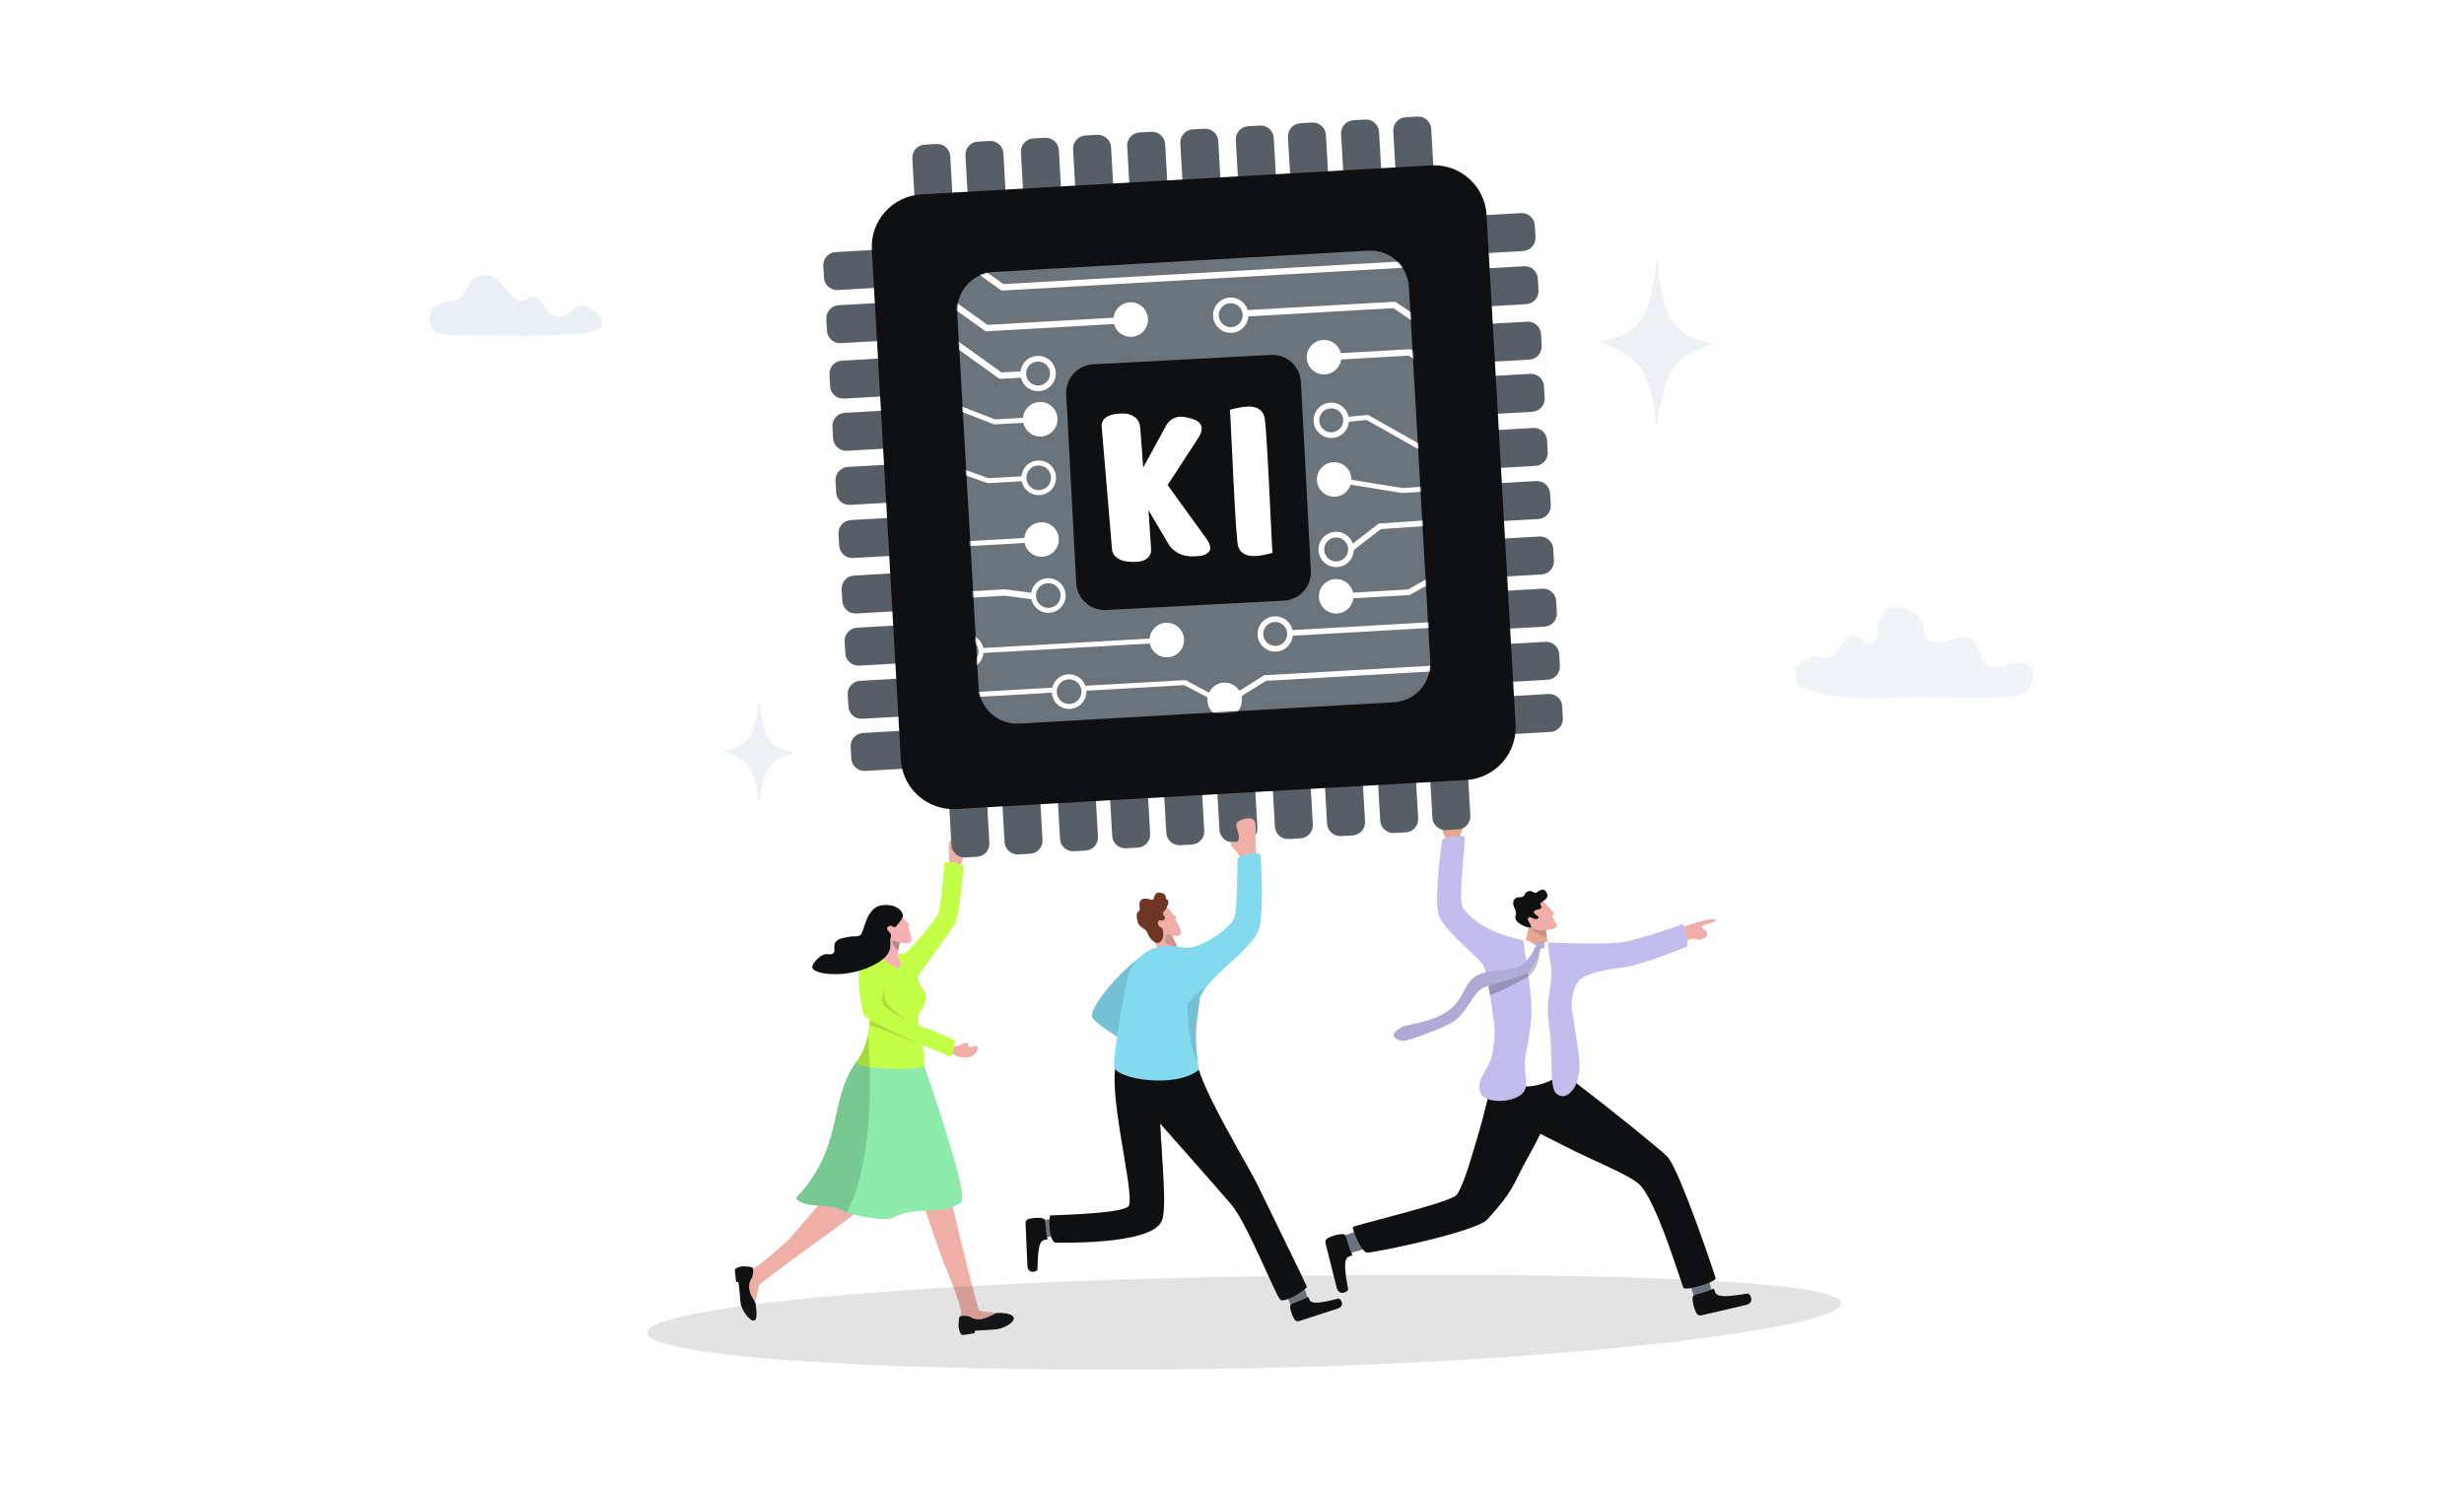 <svg width="1680" height="1013" viewBox="0 0 1680 1013" fill="none" xmlns="http://www.w3.org/2000/svg">
<rect width="1680" height="1013" fill="white"/>
<path d="M648.206 717.452C651.89 721.585 659.513 722.067 662.876 720.172C666.66 718.04 668.283 711.89 664.239 713.38C657.918 715.707 661.114 711.441 659.679 711.187C657.292 710.76 652.915 714.067 651.718 713.253C650.971 712.743 648.206 717.447 648.206 717.447V717.452Z" fill="#EFAEA6"/>
<path d="M645.73 595.552C649.17 583.674 645.143 577.182 647.835 573.353C652.799 566.307 663.768 574.323 660.15 578.107C656.538 581.89 653.547 596.499 653.203 597.552C651.059 604.194 645.724 595.546 645.724 595.546L645.73 595.552Z" fill="#EFAEA6"/>
<path d="M600.712 803.227C594.125 815.027 587.489 824.389 578.985 830.771C570.481 837.148 517.73 874.813 517.359 876.941C516.988 879.068 515.143 887.843 514.545 889.932C513.946 892.02 502.939 871.728 505.592 868.758C508.246 865.789 507.814 868.155 513.42 865.241C519.026 862.327 534.943 848.067 538.111 844.942C541.28 841.818 569.373 807.841 573.661 805.116C577.949 802.39 600.707 803.227 600.707 803.227H600.712Z" fill="#EFAEA6"/>
<path d="M512.256 864.088C512.86 864.166 513.337 864.636 513.425 865.24C513.841 868.127 513.115 870.431 512.7 871.251C511.907 872.813 510.074 874.968 511.016 879.877C511.957 884.785 515.248 887.555 515.276 889.505C515.303 891.455 517.242 900.458 513.725 900.629C510.351 900.419 505.287 892.463 504.916 888.436C504.545 884.414 503.764 874.043 503.321 874.265C501.963 874.448 501.847 873.805 501.847 873.805C501.581 870.636 500.778 866.448 501.249 865.578C501.72 864.708 504.833 863.479 506.877 863.54C508.312 863.584 510.866 863.894 512.262 864.077L512.256 864.088Z" fill="#0F1011"/>
<path d="M619.759 791.393C620.18 793.305 623.399 803.127 627.376 814.916C628.573 818.461 629.836 822.184 631.11 825.924C636.983 843.119 643.115 860.648 644.101 862.792C646.018 866.947 654.228 887.356 655.076 893.854C655.924 900.352 653.78 899.15 655.724 902.74C657.669 906.335 684.227 897.516 682.41 896.231C680.593 894.951 669.768 894.873 667.834 893.81C666.521 893.084 656.455 851.435 649.137 821.492C648.157 817.475 647.22 813.664 646.367 810.196C644.212 801.454 642.55 794.856 641.813 792.446C638.633 781.953 634.534 785.671 625.748 787.255C625.748 787.255 618.634 786.269 619.759 791.399V791.393Z" fill="#EFAEA6"/>
<path d="M653.93 898.801C653.996 898.164 654.467 897.643 655.082 897.521C658.029 896.951 660.417 897.599 661.27 897.992C662.893 898.751 665.153 900.563 670.167 899.338C675.175 898.114 678.283 895.51 680.283 895.383C682.277 895.256 690.986 895.361 691.258 899.039C691.136 902.579 683.734 905.925 679.618 906.507C675.502 907.089 664.378 907.205 664.622 907.665C664.849 909.078 664.189 909.233 664.189 909.233C660.949 909.665 656.672 910.706 655.769 910.258C654.866 909.809 653.52 906.607 653.525 904.463C653.531 902.956 653.786 900.269 653.935 898.796L653.93 898.801Z" fill="#0F1011"/>
<path d="M542.66 817.065C547.795 824.516 565.922 820.517 572.265 824.611C573.279 825.264 575.074 826.045 577.334 826.854C585.267 829.685 604.003 833.103 609.2 830.261C624.551 821.857 642.882 829.53 655.369 819.88C660.793 815.686 636.567 745.678 630.008 726.272C629.659 725.236 629.304 724.355 628.955 723.64C628.955 723.64 610.269 710.544 592.624 718.156C589.677 719.424 586.758 721.275 583.96 723.862C583.916 723.923 583.866 723.989 583.827 724.05C564.332 751.107 576.032 781.804 542.665 817.071L542.66 817.065Z" fill="#8CEBAB"/>
<path d="M648.14 720.776C648.677 721.28 651.896 710.876 650.954 709.669C649.985 708.422 640.157 704.661 638.644 704.012C633.891 701.985 618.258 696.86 611.532 692.113C606.64 688.661 603.051 687.337 588.686 677.061C595.361 685.238 592.813 698.749 591.699 705.325C590.442 712.76 587.688 719.319 583.954 723.851C583.91 723.912 583.86 723.978 583.822 724.039C582.536 726.139 589.256 727.568 597.915 728.321C610.685 729.435 627.687 729.092 629.509 727.313C629.742 727.086 629.902 726.732 630.002 726.266C631.276 720.455 625.482 697.42 625.919 693.547C626.39 689.365 630.401 688.323 631.387 679.371C631.753 676.086 623.703 669.2 626.628 664.801C633.243 654.857 647.713 635.273 650.766 630.708C654.599 624.974 656.416 592.605 656.987 591.026C657.558 589.447 644.395 586.256 643.891 588.838C643.381 591.419 642.013 618.692 639.193 624.038C636.816 628.553 618.474 650.358 616.141 650.619C613.809 650.879 608.325 648.868 604.485 648.912C600.646 648.957 589.899 656.07 586.968 659.366C583.711 663.034 585.877 678.551 588.724 691.337C590.392 698.827 646.633 719.358 648.134 720.765L648.14 720.776Z" fill="#C4FF47"/>
<path d="M613.831 641.866C611.898 648.497 611.997 652.02 612.956 653.992C613.898 655.948 614.778 660.618 612.651 660.38C611.599 660.264 605.582 657.006 603.433 655.189C601.283 653.372 600.164 650.059 600.164 650.059C600.164 650.059 605.654 641.849 609.516 634.93C613.382 628.01 613.831 641.866 613.831 641.866Z" fill="#F5B1B4"/>
<path opacity="0.28" d="M612.474 648.154C612.585 647.267 612.757 646.281 613 645.184C613.084 644.802 613.726 642.276 613.831 641.866C613.488 641.484 612.879 640.913 612.507 640.813C611.998 640.68 610.923 640.725 610.485 640.088C609.754 639.029 607.97 641.799 608.541 643.539C608.762 644.215 610.458 646.863 612.48 648.148L612.474 648.154Z" fill="#0F1011"/>
<path opacity="0.14" d="M618.7 696.151C604.629 685.703 602.762 683.692 602.701 674.573C600.419 681.93 601.71 684.124 602.43 685.559C603.15 686.994 613.41 693.282 618.7 696.146V696.151Z" fill="#0F1011"/>
<path opacity="0.14" d="M624.955 710.998C625.144 710.932 592.996 696.185 593.007 695.559C592.868 697.005 592.807 698.14 592.674 699.032C593.688 698.877 624.346 711.22 624.955 710.998Z" fill="#0F1011"/>
<path opacity="0.16" d="M542.66 817.066C547.795 824.517 565.922 820.517 572.265 824.611C573.279 825.265 575.074 826.046 577.334 826.855C591.478 800.28 593.86 758.176 593.012 727.795C592.918 724.422 592.785 721.192 592.624 718.15C592.37 713.381 592.048 709.059 591.705 705.326C590.442 712.76 587.694 719.319 583.96 723.851C583.916 723.912 583.866 723.978 583.827 724.039C564.332 751.096 576.032 781.793 542.665 817.06L542.66 817.066Z" fill="#0F1011"/>
<path d="M614.368 624.033C617.759 629.024 621.398 630.609 619.576 631.744C618.202 632.603 624.966 642.979 618.9 643.245C612.873 643.511 607.327 642.037 605.111 636.082C602.895 630.127 601.444 626.692 601.444 626.692L614.363 624.027L614.368 624.033Z" fill="#F5B1B4"/>
<path d="M615.615 624.858C614.49 628.187 612.003 630.171 611.183 631.545C610.717 632.32 609.028 632.481 608.429 631.805C607.759 631.052 606.385 631.179 605.249 632.221C603.887 633.473 605.815 635.002 606.839 636.099C607.604 636.918 607.698 638.442 607.277 639.489C605.676 643.483 612.174 651.433 591.139 660.208C585.843 662.38 580.126 663.599 574.791 664.086C564.038 665.072 554.858 663.1 553.9 660.025C553.202 657.782 557.313 653.305 560.565 651.488C563.811 649.666 565.49 651.732 567.971 650.231C570.808 648.513 565.429 641.999 574.304 639.771C583.178 637.544 584.142 639.506 586.713 637.561C589.283 635.617 590.314 618.897 601.111 617.385C608.59 616.338 612.462 619.135 614.13 620.952C614.833 621.717 615.936 623.866 615.604 624.858H615.615Z" fill="#0F1011"/>
<path opacity="0.14" d="M1255.35 888.793C1255.36 906.083 1063.31 929.467 842.011 933.276C620.712 937.084 441.298 926.141 441.287 908.851C441.276 891.56 620.662 874.448 841.961 870.639C1063.26 866.831 1255.33 871.503 1255.35 888.793Z" fill="#32323F"/>
<path d="M1167.26 881.384C1166.37 876.42 1162.58 864.266 1162.58 864.266L1149.62 867.407L1155.48 885.605L1165.6 889.073L1167.26 881.384Z" fill="#6B737B"/>
<path d="M1143.36 633.512C1145.47 632.836 1169.5 624.066 1169.76 627.606C1169.89 629.529 1159.21 630.642 1160.23 632.16C1161.24 633.678 1167.23 636.797 1161.83 639.833C1157.03 642.531 1156.18 638.653 1151.79 640.758C1147.4 642.869 1144.45 642.697 1144.45 642.697L1143.36 633.506V633.512Z" fill="#EFAEA6"/>
<path d="M1167.69 879.068C1168.97 878.42 1168.71 879.855 1169.7 881.788C1171.96 886.215 1189.08 882.298 1191.76 882.115C1193.14 882.021 1196.92 888.42 1190.29 889.954C1184.56 891.284 1166.22 895.61 1159.94 897.029C1158.63 897.322 1157.27 896.707 1156.65 895.511C1154.45 891.239 1153.1 884.126 1154.81 883.561C1157.25 882.093 1162.34 881.766 1167.68 879.068H1167.69Z" fill="#0F1011"/>
<path d="M919.496 854.759C924.448 853.784 936.531 849.79 936.531 849.79L933.174 836.887L915.075 843.053L911.778 853.236L919.49 854.765L919.496 854.759Z" fill="#6B737B"/>
<path d="M921.817 855.152C922.487 856.427 921.052 856.188 919.135 857.208C914.748 859.546 918.952 876.597 919.185 879.273C919.307 880.653 912.969 884.542 911.318 877.938C909.889 872.232 905.252 853.967 903.729 847.712C903.413 846.405 904.006 845.037 905.191 844.399C909.424 842.128 916.515 840.649 917.108 842.35C918.62 844.765 919.03 849.845 921.817 855.147V855.152Z" fill="#0F1011"/>
<path d="M1147.84 878.237C1146.34 875.888 1129.26 817.132 1117.04 807.11C1108.93 800.457 1090.71 793.56 1071.21 783.71C1059.26 777.671 1050.28 773.173 1050.28 773.173C1050.28 773.173 1050.28 773.173 1050.28 773.178C1047.05 779.693 1044.1 785.217 1041.36 790.059C1031.46 807.598 1033.18 810.667 1014.09 831.63C1006.32 840.162 935.617 854.687 931.949 854.216C928.287 853.745 921.595 838.001 922.487 836.76C923.379 835.514 989.703 819.902 993.221 814.844C997.725 808.379 1001.93 793.726 1007.21 775.965C1008.57 771.4 1009.9 766.713 1011.16 762.016C1012.23 758.016 1013.25 754.005 1014.17 750.077C1014.32 749.457 1014.46 748.836 1014.6 748.216C1014.6 748.21 1014.6 748.205 1014.6 748.199C1014.6 748.194 1014.6 748.194 1014.6 748.188C1015.51 744.232 1016.31 740.371 1016.96 736.665C1017.09 735.928 1019.72 735.081 1023.61 734.216C1028.37 733.164 1035 732.095 1041.29 731.186C1047.83 730.233 1053.98 729.458 1057.21 729.07C1058.7 728.887 1059.56 728.782 1059.56 728.782L1067.95 726.865C1068.48 728.488 1069.29 730.211 1070.35 732.006C1071.67 734.266 1072.85 737.18 1075.37 739.108C1099.2 757.368 1129.91 782.153 1136.6 788.53C1144.66 796.225 1169.11 868.986 1169.74 871.617C1170.37 874.243 1149.34 880.581 1147.84 878.232V878.237Z" fill="#0F1011"/>
<path opacity="0.42" d="M1038.35 742.105C1034.73 753.49 1020.83 758.553 1011.16 762.016C1012.24 758.016 1013.25 754.005 1014.18 750.077C1014.33 749.457 1014.47 748.836 1014.61 748.216C1014.61 748.21 1014.61 748.205 1014.61 748.199C1014.61 748.193 1014.61 748.193 1014.61 748.188C1015.34 745.845 1015.92 743.562 1016.23 741.324L1038.35 742.1V742.105Z" fill="#0F1011"/>
<path opacity="0.52" d="M1076.84 786.596C1064.9 780.558 1050.28 773.167 1050.28 773.167C1051.86 769.816 1053.28 767.024 1053.28 767.024C1053.28 767.024 1071.25 778.79 1076.84 786.596Z" fill="#0F1011"/>
<path d="M1050.7 651.489L1039.42 649.389C1038.84 645.256 1041.4 637.074 1042.5 631.673C1042.66 630.842 1042.8 630.083 1042.89 629.412C1042.93 629.074 1042.96 628.764 1042.97 628.476C1043.23 623.39 1048.72 618.216 1048.72 618.216L1053.64 628.376L1053.52 629.279C1053.52 629.279 1053.56 629.75 1053.64 630.537C1053.8 632.265 1054.16 635.539 1054.66 638.791C1054.75 639.334 1054.84 639.877 1054.93 640.414C1055.41 643.168 1056.01 645.711 1056.7 647.057C1057.84 649.262 1056.77 647.644 1059.57 650.929C1061.67 653.389 1050.7 651.5 1050.7 651.5L1050.7 651.489Z" fill="#E8A691"/>
<path opacity="0.14" d="M1054.66 638.78C1050.08 639.262 1044.63 634.381 1042.95 631.467C1042.49 630.675 1041.89 630.215 1042.17 629.822C1042.29 629.645 1042.54 629.506 1042.89 629.407C1045.08 628.747 1050.98 629.479 1050.98 629.479L1053.64 630.526C1053.8 632.254 1054.16 635.528 1054.66 638.78Z" fill="#0F1011"/>
<path d="M1038.07 641.373C1042.29 639.805 1046.05 645.328 1050.42 645.4C1052.73 645.439 1052.14 644.387 1053.15 643.168C1053.77 642.414 1054.34 641.583 1055.48 642.68C1078.58 665.051 1060.42 726.748 1063.44 730.754C1065.91 734.033 1048.28 742.781 1036.68 740.559C1020.76 737.512 1020.43 719.042 1020.64 715.491C1020.85 711.946 1026.77 651.5 1026.77 651.5C1026.77 651.5 1031.57 648.575 1038.08 641.367L1038.07 641.373Z" fill="white"/>
<path d="M1058.24 736.366C1058.65 740.953 1059.44 744.31 1061.14 745.772C1064.19 748.404 1068.18 748.67 1072.58 742.975C1072.83 742.653 1073.06 742.315 1073.27 741.95C1079.02 732.083 1076.55 718.721 1075.44 712.417C1074.99 709.874 1073.09 694.733 1072.13 691.237C1070.49 685.293 1072.35 674.413 1075.7 669.848C1080.88 662.79 1097.45 661.012 1108.37 659.488C1118.88 658.02 1147.67 646.741 1150.17 645.555C1152.03 644.675 1148.3 629.667 1147.24 630.154C1143.64 631.816 1114.92 641.456 1105.81 642.619C1097.56 643.677 1079.33 643.76 1055.48 642.691C1055.48 642.691 1055.43 643.445 1055.54 645.14C1055.63 646.541 1055.82 648.58 1056.23 651.367C1056.47 652.995 1056.78 654.885 1057.19 657.045C1059.79 670.695 1053.32 680.978 1055.93 697.525C1057.05 704.661 1057.42 711.907 1057.62 718.555C1057.82 725.363 1057.83 731.551 1058.26 736.371L1058.24 736.366Z" fill="#C2BDED"/>
<path d="M1037.56 620.659C1037.56 620.659 1038.32 622.41 1039.36 624.581C1040.64 627.246 1042.34 630.542 1043.61 632.016C1043.7 632.127 1043.81 632.232 1043.92 632.332C1046.63 634.753 1055.17 635.373 1060.96 632.52C1063.45 631.296 1056.67 625.008 1059.06 623.944C1060.44 623.329 1058.63 621.352 1056.45 619.124C1054.92 617.557 1053.21 615.867 1052.29 614.443C1052.24 614.366 1052.19 614.283 1052.14 614.211L1037.55 620.665L1037.56 620.659Z" fill="#EFAEA6"/>
<path d="M1033.35 624.637C1033.17 625.157 1033.13 625.667 1033.21 626.16C1033.9 630.503 1043.49 633.545 1043.92 632.343C1044.49 630.775 1041.06 627.833 1041.74 626.476C1042.77 624.426 1043.71 625.789 1045.78 626.509C1047.99 627.279 1050.79 626.121 1047.64 624.133C1046.8 623.601 1046.27 623.141 1045.98 622.736C1045.17 621.629 1046.18 620.964 1047.53 620.537C1049.58 619.895 1049.88 620.338 1050.9 619.058C1051.93 617.773 1048.64 616.914 1050.96 615.346C1051.4 615.047 1051.85 614.753 1052.29 614.454C1054.04 613.263 1055.54 611.961 1054.93 609.756C1054.88 609.601 1054.84 609.446 1054.77 609.286C1054.38 608.277 1053.91 607.618 1053.38 607.214C1053.18 607.059 1052.97 606.942 1052.75 606.854C1051.17 606.25 1049.31 607.441 1047.93 608.455C1047.82 608.532 1047.72 608.61 1047.62 608.687C1047.35 608.887 1047.06 608.914 1046.74 608.853C1045.46 608.604 1043.73 606.842 1041.43 608.022C1039.17 609.175 1040.12 610.438 1038.15 611.557C1036.97 612.233 1033.5 611.225 1032.32 613.64C1031.92 614.438 1031.75 615.158 1031.73 615.834C1031.61 618.947 1034.59 621.041 1033.36 624.648L1033.35 624.637Z" fill="#0F1011"/>
<path d="M985.525 571.088C987.448 574.246 987.813 597.796 988.112 598.826C988.522 600.206 995.763 592.871 996.289 595.386C996.289 595.386 994.262 586.251 994.511 584.533C994.666 583.475 997.026 579.492 996.411 577.32C996.156 576.406 995.901 575.437 995.708 574.445C995.608 573.952 995.525 573.454 995.469 572.949C995.336 571.83 995.491 570.628 995.757 569.476C996.55 565.997 1000.53 560.673 998.577 559.836C996.633 559.011 996.422 563.338 994.899 558.989C994.179 556.939 986.428 553.659 983.974 556.596C983.265 557.443 980.733 563.21 985.525 571.088Z" fill="#E8A691"/>
<path d="M1038.53 641.218C1012.41 635.794 1002.13 625.34 997.597 619.424C993.669 614.294 999.575 572.573 998.694 570.833C997.813 569.094 983.836 570.65 983.359 572.789C982.883 574.927 977.26 615.895 981.226 624.881C985.957 635.584 1004.9 650.17 1011.04 657.738C1014.08 661.499 1017.7 690.396 1018.52 697.06C1019.44 703.531 1019.09 708.284 1017.8 716.965C1015.92 730.216 1005.71 734.632 1009.37 745.268C1012.07 753.091 1033.15 752.21 1038.69 744.925C1043.28 738.886 1037.72 731.867 1040.49 718.328C1041.67 712.555 1043.28 703.292 1043.98 695.127C1045.35 680.113 1040 651.938 1038.53 641.218H1038.53Z" fill="#C2BDED"/>
<path opacity="0.24" d="M1050.62 646.315C1050.05 646.209 1049.79 657.201 1045.22 662.862C1043.96 664.425 1042.46 665.793 1040.67 666.735C1035.43 669.488 1023.08 676.474 1015.91 678.64C1013.2 665.034 1014.27 671.333 1014.49 666.236C1020.13 665.632 1034.81 662.934 1037.47 661.339C1039.45 660.159 1041.13 658.658 1042.58 657.007C1045.3 653.904 1047.16 650.276 1048.45 647.268C1049.1 645.733 1048.55 644.099 1049.88 643.434C1051.64 642.548 1051.37 646.453 1050.64 646.32L1050.62 646.315Z" fill="#0F1011"/>
<path d="M1052.5 643.246C1052.03 642.381 1050.77 641.218 1049.01 642.11C1047.69 642.78 1047.84 643.401 1047.18 644.935C1045.21 649.544 1041.89 655.611 1036.22 659.012C1030.53 662.414 1013.06 660.403 1005.12 666.441C997.176 672.474 998.3 682.003 986.478 689.941C974.65 697.88 958.28 698.484 954.812 700.872C951.344 703.259 949.455 705.165 950.269 706.683C951.084 708.201 954.158 709.929 957.321 709.835C960.485 709.736 984.628 700.789 990.406 697.121C999.829 691.138 1004.12 677.715 1010.34 674.169C1016.55 670.624 1032.01 668.303 1039.41 664.408C1047.67 660.065 1049.83 646.614 1050.56 646.752C1051.3 646.891 1052 647.035 1052.95 646.254C1053.61 645.716 1052.95 644.115 1052.49 643.257L1052.5 643.246Z" fill="#C2BDED"/>
<path d="M1052.5 643.246C1052.03 642.381 1050.77 641.218 1049.01 642.11C1047.69 642.78 1047.84 643.401 1047.18 644.935C1045.21 649.544 1041.89 655.611 1036.22 659.012C1030.53 662.414 1013.06 660.403 1005.12 666.441C997.176 672.474 998.3 682.003 986.478 689.941C974.65 697.88 958.28 698.484 954.812 700.872C951.344 703.259 949.455 705.165 950.269 706.683C951.084 708.201 954.158 709.929 957.321 709.835C960.485 709.736 984.628 700.789 990.406 697.121C999.829 691.138 1004.12 677.715 1010.34 674.169C1016.55 670.624 1032.01 668.303 1039.41 664.408C1047.67 660.065 1049.83 646.614 1050.56 646.752C1051.3 646.891 1052 647.035 1052.95 646.254C1053.61 645.716 1052.95 644.115 1052.49 643.257L1052.5 643.246Z" fill="black" fill-opacity="0.1"/>
<path d="M541.64 513.024C523.148 509.994 520.616 502 517.525 477.292C514.794 500.659 511.603 509.49 492.729 511.888C509.066 518.791 514.811 521.295 517.359 548.385C521.796 521.051 525.436 518.68 541.646 513.024H541.64Z" fill="#EDF1F6"/>
<path d="M1168.76 234.372C1138.78 229.464 1134.67 216.501 1129.66 176.436C1125.24 214.318 1120.06 228.639 1089.46 232.533C1115.95 243.729 1125.25 247.785 1129.39 291.705C1136.58 247.386 1142.48 243.541 1168.76 234.378V234.372Z" fill="#EDF1F6"/>
<path d="M909.081 216.789C886.057 224.866 880.739 217.526 877.365 222.351C873.997 227.176 861.726 246.272 868.374 253.884C875.027 261.49 894.483 264.039 922.144 243.657L949.805 223.271L909.075 216.794L909.081 216.789Z" fill="#EFAEA6"/>
<path d="M882.439 220.578C890.782 224.883 899.979 239.403 897.02 245.546C894.062 251.696 891.841 262.271 886.157 261.618C880.473 260.964 872.567 257.08 872.567 257.08L871.559 248.732L882.439 220.578Z" fill="#EFAEA6"/>
<path d="M638.472 98.188L630.453 98.645C625.522 98.925 621.753 103.15 622.034 108.08L624.333 148.439C624.614 153.37 628.838 157.139 633.768 156.858L641.788 156.401C646.718 156.12 650.487 151.896 650.207 146.966L647.908 106.606C647.627 101.676 643.403 97.907 638.472 98.188Z" fill="#585E65"/>
<path d="M674.694 96.126L666.675 96.583C661.744 96.864 657.975 101.088 658.256 106.018L660.555 146.377C660.836 151.308 665.06 155.077 669.99 154.796L678.01 154.339C682.94 154.058 686.709 149.834 686.429 144.904L684.13 104.544C683.849 99.614 679.625 95.845 674.694 96.126Z" fill="#585E65"/>
<path d="M712.514 93.967L704.495 94.424C699.564 94.705 695.795 98.929 696.076 103.86L698.375 144.219C698.656 149.149 702.88 152.918 707.81 152.637L715.83 152.181C720.76 151.9 724.529 147.675 724.249 142.745L721.95 102.386C721.669 97.456 717.445 93.686 712.514 93.967Z" fill="#585E65"/>
<path d="M748.091 91.942L740.071 92.399C735.14 92.68 731.371 96.904 731.652 101.834L733.951 142.193C734.232 147.124 738.456 150.893 743.386 150.612L751.406 150.155C756.337 149.874 760.106 145.65 759.825 140.72L757.526 100.36C757.245 95.43 753.021 91.661 748.091 91.942Z" fill="#585E65"/>
<path d="M784.979 89.842L776.959 90.299C772.029 90.579 768.26 94.804 768.541 99.734L770.839 140.093C771.12 145.024 775.345 148.793 780.275 148.512L788.295 148.055C793.225 147.774 796.994 143.55 796.713 138.62L794.414 98.26C794.133 93.33 789.909 89.561 784.979 89.842Z" fill="#585E65"/>
<path d="M821.206 87.78L813.186 88.236C808.256 88.517 804.487 92.742 804.767 97.672L807.066 138.031C807.347 142.961 811.571 146.73 816.502 146.45L824.522 145.993C829.452 145.712 833.221 141.488 832.94 136.557L830.641 96.198C830.36 91.268 826.136 87.499 821.206 87.78Z" fill="#585E65"/>
<path d="M859.026 85.621L851.007 86.078C846.076 86.359 842.307 90.583 842.588 95.513L844.887 135.873C845.168 140.803 849.392 144.572 854.322 144.291L862.342 143.834C867.272 143.554 871.041 139.329 870.761 134.399L868.462 94.04C868.181 89.109 863.957 85.34 859.026 85.621Z" fill="#585E65"/>
<path d="M894.597 83.59L886.577 84.047C881.647 84.328 877.878 88.552 878.158 93.483L880.457 133.842C880.738 138.772 884.962 142.541 889.893 142.26L897.912 141.804C902.843 141.523 906.612 137.298 906.331 132.368L904.032 92.009C903.751 87.079 899.527 83.31 894.597 83.59Z" fill="#585E65"/>
<path d="M930.824 81.534L922.804 81.991C917.874 82.272 914.105 86.496 914.386 91.426L916.684 131.786C916.965 136.716 921.19 140.485 926.12 140.204L934.14 139.747C939.07 139.466 942.839 135.242 942.558 130.312L940.259 89.953C939.979 85.022 935.754 81.253 930.824 81.534Z" fill="#585E65"/>
<path d="M966.4 79.508L958.38 79.965C953.45 80.246 949.681 84.47 949.962 89.4L952.261 129.76C952.542 134.69 956.766 138.459 961.696 138.178L969.716 137.721C974.646 137.441 978.415 133.216 978.135 128.286L975.836 87.927C975.555 82.996 971.331 79.227 966.4 79.508Z" fill="#585E65"/>
<path d="M662.843 526.069L654.823 526.526C649.893 526.806 646.124 531.031 646.405 535.961L648.704 576.32C648.984 581.251 653.209 585.02 658.139 584.739L666.159 584.282C671.089 584.001 674.858 579.777 674.577 574.847L672.278 534.487C671.998 529.557 667.773 525.788 662.843 526.069Z" fill="#585E65"/>
<path d="M699.064 524.007L691.044 524.464C686.114 524.744 682.345 528.969 682.626 533.899L684.925 574.258C685.205 579.188 689.43 582.958 694.36 582.677L702.38 582.22C707.31 581.939 711.079 577.715 710.798 572.785L708.5 532.425C708.219 527.495 703.994 523.726 699.064 524.007Z" fill="#585E65"/>
<path d="M736.885 521.854L728.865 522.311C723.935 522.592 720.166 526.816 720.446 531.746L722.745 572.105C723.026 577.036 727.25 580.805 732.181 580.524L740.2 580.067C745.131 579.786 748.9 575.562 748.619 570.632L746.32 530.272C746.039 525.342 741.815 521.573 736.885 521.854Z" fill="#585E65"/>
<path d="M772.461 519.829L764.441 520.285C759.511 520.566 755.742 524.791 756.023 529.721L758.322 570.08C758.603 575.01 762.827 578.779 767.757 578.499L775.777 578.042C780.707 577.761 784.476 573.537 784.195 568.606L781.897 528.247C781.616 523.317 777.391 519.548 772.461 519.829Z" fill="#585E65"/>
<path d="M809.35 517.728L801.33 518.185C796.4 518.466 792.63 522.69 792.911 527.621L795.21 567.98C795.491 572.91 799.715 576.679 804.646 576.398L812.665 575.942C817.596 575.661 821.365 571.436 821.084 566.506L818.785 526.147C818.504 521.217 814.28 517.448 809.35 517.728Z" fill="#585E65"/>
<path d="M845.576 515.661L837.556 516.118C832.626 516.398 828.857 520.623 829.138 525.553L831.437 565.912C831.717 570.842 835.942 574.612 840.872 574.331L848.892 573.874C853.822 573.593 857.591 569.369 857.31 564.438L855.012 524.079C854.731 519.149 850.506 515.38 845.576 515.661Z" fill="#585E65"/>
<path d="M883.396 513.508L875.376 513.965C870.446 514.245 866.677 518.47 866.958 523.4L869.257 563.759C869.537 568.69 873.762 572.459 878.692 572.178L886.712 571.721C891.642 571.44 895.411 567.216 895.13 562.286L892.832 521.926C892.551 516.996 888.326 513.227 883.396 513.508Z" fill="#585E65"/>
<path d="M918.968 511.488L910.948 511.945C906.018 512.226 902.249 516.45 902.529 521.381L904.828 561.74C905.109 566.67 909.333 570.439 914.264 570.158L922.283 569.702C927.214 569.421 930.983 565.196 930.702 560.266L928.403 519.907C928.122 514.977 923.898 511.208 918.968 511.488Z" fill="#585E65"/>
<path d="M955.194 509.42L947.174 509.877C942.244 510.158 938.475 514.382 938.756 519.313L941.055 559.672C941.336 564.602 945.56 568.371 950.49 568.09L958.51 567.634C963.44 567.353 967.209 563.128 966.928 558.198L964.63 517.839C964.349 512.909 960.124 509.14 955.194 509.42Z" fill="#585E65"/>
<path d="M990.771 507.395L982.751 507.852C977.821 508.133 974.052 512.357 974.332 517.287L976.631 557.647C976.912 562.577 981.136 566.346 986.067 566.065L994.087 565.608C999.017 565.327 1002.79 561.103 1002.51 556.173L1000.21 515.814C999.925 510.883 995.701 507.114 990.771 507.395Z" fill="#585E65"/>
<path d="M619.991 186.056L619.534 178.037C619.254 173.106 615.029 169.337 610.099 169.618L569.74 171.917C564.809 172.198 561.04 176.422 561.321 181.352L561.778 189.372C562.059 194.302 566.283 198.071 571.213 197.791L611.573 195.492C616.503 195.211 620.272 190.987 619.991 186.056Z" fill="#585E65"/>
<path d="M622.056 222.283L621.599 214.263C621.319 209.333 617.094 205.564 612.164 205.845L571.805 208.144C566.875 208.425 563.105 212.649 563.386 217.579L563.843 225.599C564.124 230.529 568.348 234.298 573.278 234.018L613.638 231.719C618.568 231.438 622.337 227.213 622.056 222.283Z" fill="#585E65"/>
<path d="M624.207 260.107L623.75 252.087C623.469 247.157 619.245 243.388 614.314 243.669L573.955 245.968C569.025 246.249 565.256 250.473 565.537 255.403L565.993 263.423C566.274 268.353 570.499 272.122 575.429 271.842L615.788 269.543C620.718 269.262 624.487 265.038 624.207 260.107Z" fill="#585E65"/>
<path d="M626.235 295.682L625.778 287.663C625.497 282.732 621.273 278.963 616.343 279.244L575.983 281.543C571.053 281.824 567.284 286.048 567.565 290.978L568.022 298.998C568.303 303.928 572.527 307.697 577.457 307.417L617.816 305.118C622.747 304.837 626.516 300.613 626.235 295.682Z" fill="#585E65"/>
<path d="M628.331 332.573L627.874 324.553C627.593 319.623 623.369 315.854 618.439 316.135L578.079 318.434C573.149 318.714 569.38 322.939 569.661 327.869L570.118 335.889C570.399 340.819 574.623 344.588 579.553 344.307L619.913 342.008C624.843 341.728 628.612 337.503 628.331 332.573Z" fill="#585E65"/>
<path d="M630.391 368.8L629.934 360.78C629.653 355.85 625.429 352.081 620.498 352.361L580.134 354.661C575.203 354.941 571.434 359.166 571.715 364.096L572.172 372.116C572.453 377.046 576.677 380.815 581.607 380.534L621.972 378.235C626.902 377.954 630.671 373.73 630.391 368.8Z" fill="#585E65"/>
<path d="M632.541 406.624L632.084 398.604C631.803 393.674 627.579 389.905 622.648 390.186L582.284 392.485C577.353 392.766 573.584 396.99 573.865 401.921L574.322 409.94C574.603 414.871 578.827 418.64 583.757 418.359L624.122 416.06C629.052 415.779 632.821 411.555 632.541 406.624Z" fill="#585E65"/>
<path d="M634.569 442.2L634.112 434.18C633.832 429.249 629.607 425.48 624.677 425.761L584.312 428.06C579.382 428.341 575.613 432.566 575.894 437.496L576.351 445.516C576.631 450.446 580.856 454.215 585.786 453.934L626.151 451.635C631.081 451.354 634.85 447.13 634.569 442.2Z" fill="#585E65"/>
<path d="M636.634 478.426L636.177 470.406C635.896 465.476 631.672 461.707 626.742 461.987L586.383 464.286C581.452 464.567 577.683 468.792 577.964 473.722L578.421 481.742C578.702 486.672 582.926 490.441 587.856 490.16L628.216 487.861C633.146 487.58 636.915 483.356 636.634 478.426Z" fill="#585E65"/>
<path d="M638.657 514.001L638.2 505.981C637.919 501.051 633.695 497.282 628.765 497.563L588.405 499.862C583.475 500.143 579.706 504.367 579.987 509.297L580.444 517.317C580.725 522.247 584.949 526.016 589.879 525.735L630.238 523.437C635.169 523.156 638.938 518.931 638.657 514.001Z" fill="#585E65"/>
<path d="M1046.94 161.758L1046.49 153.738C1046.2 148.808 1041.98 145.039 1037.05 145.32L996.69 147.619C991.76 147.899 987.991 152.124 988.272 157.054L988.729 165.074C989.01 170.004 993.234 173.773 998.164 173.492L1038.52 171.194C1043.45 170.913 1047.22 166.688 1046.94 161.758Z" fill="#585E65"/>
<path d="M1049 197.985L1048.54 189.965C1048.26 185.035 1044.03 181.266 1039.1 181.547L998.744 183.846C993.814 184.126 990.045 188.351 990.326 193.281L990.782 201.301C991.063 206.231 995.288 210 1000.22 209.719L1040.58 207.421C1045.51 207.14 1049.28 202.915 1049 197.985Z" fill="#585E65"/>
<path d="M1051.15 235.809L1050.69 227.789C1050.41 222.859 1046.19 219.09 1041.26 219.371L1000.9 221.669C995.97 221.95 992.201 226.175 992.482 231.105L992.938 239.125C993.219 244.055 997.444 247.824 1002.37 247.543L1042.73 245.244C1047.66 244.964 1051.43 240.739 1051.15 235.809Z" fill="#585E65"/>
<path d="M1053.17 271.384L1052.72 263.364C1052.44 258.434 1048.21 254.665 1043.28 254.946L1002.92 257.245C997.993 257.525 994.224 261.75 994.504 266.68L994.961 274.7C995.242 279.63 999.466 283.399 1004.4 283.118L1044.76 280.819C1049.69 280.539 1053.46 276.314 1053.17 271.384Z" fill="#585E65"/>
<path d="M1055.28 308.28L1054.82 300.26C1054.54 295.33 1050.31 291.561 1045.38 291.842L1005.02 294.141C1000.09 294.422 996.325 298.646 996.606 303.576L997.063 311.596C997.344 316.526 1001.57 320.295 1006.5 320.015L1046.86 317.716C1051.79 317.435 1055.56 313.21 1055.28 308.28Z" fill="#585E65"/>
<path d="M1057.34 344.502L1056.88 336.482C1056.6 331.551 1052.37 327.782 1047.44 328.063L1007.08 330.362C1002.15 330.643 998.384 334.867 998.665 339.797L999.122 347.817C999.403 352.747 1003.63 356.517 1008.56 356.236L1048.92 353.937C1053.85 353.656 1057.62 349.432 1057.34 344.502Z" fill="#585E65"/>
<path d="M1059.49 382.326L1059.03 374.306C1058.75 369.376 1054.52 365.607 1049.59 365.888L1009.23 368.186C1004.3 368.467 1000.53 372.692 1000.82 377.622L1001.27 385.642C1001.55 390.572 1005.78 394.341 1010.71 394.06L1051.07 391.761C1056 391.481 1059.77 387.256 1059.49 382.326Z" fill="#585E65"/>
<path d="M1061.51 417.901L1061.05 409.881C1060.77 404.951 1056.55 401.182 1051.62 401.463L1011.26 403.762C1006.33 404.042 1002.56 408.267 1002.84 413.197L1003.3 421.217C1003.58 426.147 1007.8 429.916 1012.73 429.635L1053.09 427.337C1058.02 427.056 1061.79 422.831 1061.51 417.901Z" fill="#585E65"/>
<path d="M1063.57 454.128L1063.12 446.108C1062.84 441.178 1058.61 437.409 1053.68 437.689L1013.32 439.988C1008.39 440.269 1004.62 444.493 1004.9 449.424L1005.36 457.444C1005.64 462.374 1009.87 466.143 1014.8 465.862L1055.16 463.563C1060.09 463.282 1063.85 459.058 1063.57 454.128Z" fill="#585E65"/>
<path d="M1065.6 489.708L1065.14 481.688C1064.86 476.758 1060.63 472.989 1055.7 473.27L1015.35 475.569C1010.42 475.849 1006.65 480.074 1006.93 485.004L1007.38 493.024C1007.66 497.954 1011.89 501.723 1016.82 501.442L1057.18 499.143C1062.11 498.863 1065.88 494.638 1065.6 489.708Z" fill="#585E65"/>
<path d="M1013.57 146.543L1033.35 494.089C1034.48 513.866 1019.36 530.802 999.586 531.932L652.04 551.71C639.076 552.452 627.337 546.203 620.468 536.242C616.85 531.012 614.584 524.752 614.196 517.944L613.365 503.258L594.419 170.398C593.294 150.631 608.413 133.685 628.185 132.554L975.731 112.777C995.508 111.652 1012.44 126.771 1013.57 146.543Z" fill="#0F1011"/>
<path d="M932.814 170.934L677.462 185.479C662.931 186.307 651.822 198.757 652.65 213.288L667.194 468.641C668.022 483.172 680.473 494.281 695.004 493.453L950.356 478.908C964.887 478.081 975.996 465.63 975.168 451.099L960.624 195.746C959.796 181.215 947.345 170.107 932.814 170.934Z" fill="#6B737B"/>
<mask id="mask0_2963_312" style="mask-type:luminance" maskUnits="userSpaceOnUse" x="652" y="170" width="324" height="324">
<path d="M932.814 170.934L677.462 185.479C662.931 186.307 651.822 198.757 652.65 213.288L667.194 468.641C668.022 483.172 680.473 494.281 695.004 493.453L950.356 478.908C964.887 478.081 975.996 465.63 975.168 451.099L960.624 195.746C959.796 181.215 947.345 170.107 932.814 170.934Z" fill="white"/>
</mask>
<g mask="url(#mask0_2963_312)">
<path d="M659.459 456.102C652.96 456.473 647.37 451.482 646.999 444.983C646.628 438.485 651.62 432.895 658.118 432.524C664.616 432.153 670.206 437.144 670.577 443.643C670.948 450.141 665.957 455.731 659.459 456.102ZM658.312 435.914C653.68 436.18 650.129 440.158 650.39 444.789C650.656 449.421 654.633 452.972 659.265 452.712C663.896 452.446 667.447 448.468 667.187 443.837C666.921 439.205 662.943 435.654 658.312 435.914Z" fill="white"/>
<path d="M729.605 483.447C723.106 483.818 717.517 478.827 717.145 472.328C716.774 465.83 721.766 460.24 728.264 459.869C734.762 459.498 740.352 464.489 740.723 470.988C741.094 477.486 736.103 483.076 729.605 483.447ZM728.458 463.259C723.827 463.525 720.276 467.503 720.536 472.134C720.802 476.766 724.78 480.317 729.411 480.056C734.042 479.791 737.593 475.813 737.333 471.182C737.067 466.55 733.089 462.999 728.458 463.259Z" fill="white"/>
<path d="M708.88 337.625C702.382 337.997 696.792 333.005 696.421 326.507C696.05 320.008 701.041 314.419 707.539 314.048C714.038 313.676 719.628 318.668 719.999 325.166C720.37 331.664 715.378 337.254 708.88 337.625ZM707.733 317.438C703.102 317.704 699.551 321.682 699.811 326.313C700.077 330.944 704.055 334.495 708.686 334.235C713.318 333.969 716.869 329.991 716.608 325.36C716.342 320.729 712.365 317.178 707.733 317.438Z" fill="white"/>
<path d="M715.428 417.915C708.93 418.287 703.34 413.295 702.969 406.797C702.598 400.298 707.589 394.709 714.088 394.338C720.586 393.966 726.176 398.958 726.547 405.456C726.918 411.954 721.927 417.544 715.428 417.915ZM714.276 397.728C709.645 397.994 706.094 401.972 706.354 406.603C706.62 411.234 710.598 414.785 715.229 414.525C719.86 414.259 723.411 410.281 723.151 405.65C722.885 401.019 718.907 397.468 714.276 397.728Z" fill="white"/>
<path d="M642.489 283.046C635.991 283.417 630.401 278.426 630.03 271.928C629.659 265.429 634.65 259.84 641.149 259.468C647.647 259.097 653.237 264.089 653.608 270.587C653.979 277.085 648.988 282.675 642.489 283.046ZM641.343 262.853C636.711 263.119 633.16 267.097 633.421 271.728C633.687 276.36 637.664 279.911 642.296 279.65C646.927 279.384 650.478 275.407 650.218 270.775C649.952 266.144 645.974 262.593 641.343 262.853Z" fill="white"/>
<path d="M708.486 266.748C701.855 267.124 696.155 262.039 695.778 255.407C695.401 248.776 700.487 243.076 707.118 242.699C713.749 242.322 719.45 247.408 719.827 254.039C720.203 260.67 715.118 266.371 708.486 266.748ZM707.34 246.56C702.841 246.815 699.384 250.687 699.639 255.186C699.894 259.69 703.766 263.141 708.265 262.886C712.769 262.631 716.22 258.759 715.965 254.261C715.71 249.762 711.838 246.305 707.34 246.56Z" fill="white"/>
<path d="M908.361 298.647C901.73 299.023 896.029 293.938 895.653 287.307C895.276 280.675 900.361 274.975 906.993 274.598C913.624 274.221 919.325 279.307 919.701 285.938C920.078 292.57 914.992 298.27 908.361 298.647ZM907.209 278.459C902.71 278.714 899.254 282.587 899.508 287.085C899.763 291.589 903.636 295.04 908.134 294.785C912.638 294.531 916.089 290.658 915.835 286.16C915.58 281.661 911.707 278.205 907.209 278.459Z" fill="white"/>
<path d="M839.816 226.971C833.185 227.348 827.484 222.262 827.107 215.631C826.731 209 831.816 203.299 838.447 202.922C845.079 202.546 850.779 207.631 851.156 214.263C851.533 220.894 846.447 226.594 839.816 226.971ZM838.669 206.778C834.171 207.033 830.714 210.905 830.969 215.404C831.223 219.908 835.096 223.359 839.594 223.104C844.098 222.849 847.55 218.977 847.295 214.479C847.04 209.98 843.167 206.523 838.669 206.778Z" fill="white"/>
<path d="M911.707 386.726C905.075 387.102 899.375 382.017 898.998 375.385C898.622 368.754 903.707 363.054 910.338 362.677C916.97 362.3 922.67 367.386 923.047 374.017C923.424 380.648 918.338 386.349 911.707 386.726ZM910.56 366.538C906.056 366.793 902.605 370.665 902.86 375.164C903.114 379.662 906.987 383.119 911.485 382.864C915.984 382.609 919.44 378.737 919.186 374.239C918.931 369.735 915.058 366.283 910.56 366.538Z" fill="white"/>
<path d="M870.141 444.352C863.51 444.728 857.809 439.643 857.432 433.011C857.056 426.38 862.141 420.68 868.773 420.303C875.404 419.926 881.105 425.012 881.481 431.643C881.858 438.274 876.772 443.975 870.141 444.352ZM868.994 424.164C864.496 424.419 861.039 428.291 861.294 432.79C861.549 437.294 865.421 440.745 869.919 440.49C874.423 440.235 877.875 436.363 877.62 431.865C877.365 427.361 873.493 423.909 868.994 424.164Z" fill="white"/>
<path d="M1070.01 219.094L1020 221.941C1019.52 221.969 1019.04 221.836 1018.65 221.57L960.901 182.342L683.629 198.12C683.13 198.147 682.643 198.003 682.238 197.715L651.708 175.838L595.511 179.035C594.309 179.101 593.284 178.187 593.218 176.985C593.151 175.783 594.065 174.758 595.267 174.691L652.229 171.45C652.727 171.423 653.215 171.567 653.619 171.855L684.15 193.732L961.389 177.954C961.865 177.927 962.342 178.059 962.735 178.325L1020.48 217.554L1069.76 214.75C1070.96 214.684 1071.99 215.598 1072.05 216.8C1072.12 218.002 1071.21 219.027 1070 219.094H1070.01Z" fill="white"/>
<path d="M673.291 221.531L779.851 215.465L777.552 219.952L672.771 225.913C672.278 225.941 671.784 225.797 671.38 225.509L640.85 203.631L585.34 206.789L547.812 236.483C546.871 237.231 545.502 237.07 544.76 236.128C544.012 235.187 544.173 233.818 545.114 233.076L583.179 202.956C583.528 202.673 583.96 202.512 584.403 202.49L641.365 199.249C641.863 199.222 642.356 199.366 642.755 199.654L673.286 221.531H673.291Z" fill="white"/>
<path d="M1061.2 244.599C1061.26 245.801 1060.35 246.826 1059.15 246.898L1009.14 249.746C1008.66 249.773 1008.19 249.64 1007.79 249.375L950.043 210.146L848.968 215.897L849.184 212.34L848.574 211.565L950.536 205.764C951.013 205.737 951.489 205.864 951.883 206.136L1009.63 245.364L1058.91 242.56C1060.1 242.494 1061.14 243.408 1061.2 244.605L1061.2 244.599Z" fill="white"/>
<path d="M919.811 414.494C924.14 409.642 923.716 402.2 918.865 397.872C914.013 393.543 906.572 393.967 902.243 398.819C897.915 403.67 898.338 411.112 903.19 415.44C908.041 419.769 915.483 419.345 919.811 414.494Z" fill="white"/>
<path d="M804.334 444.318C808.663 439.466 808.239 432.025 803.388 427.696C798.536 423.368 791.094 423.791 786.766 428.643C782.437 433.494 782.861 440.936 787.713 445.264C792.564 449.593 800.006 449.169 804.334 444.318Z" fill="white"/>
<path d="M843.81 485.139C848.139 480.288 847.715 472.846 842.863 468.518C838.012 464.189 830.57 464.613 826.242 469.465C821.913 474.316 822.337 481.758 827.189 486.086C832.04 490.415 839.482 489.991 843.81 485.139Z" fill="white"/>
<path d="M718.046 293.75C722.375 288.899 721.951 281.457 717.099 277.128C712.248 272.8 704.806 273.224 700.478 278.075C696.149 282.927 696.573 290.368 701.425 294.697C706.276 299.025 713.718 298.601 718.046 293.75Z" fill="white"/>
<path d="M779.747 225.775C784.076 220.923 783.652 213.482 778.8 209.153C773.949 204.825 766.507 205.248 762.179 210.1C757.85 214.951 758.274 222.393 763.125 226.721C767.977 231.05 775.419 230.626 779.747 225.775Z" fill="white"/>
<path d="M715.581 378.369C721.348 375.368 723.591 368.259 720.59 362.492C717.589 356.724 710.48 354.481 704.713 357.482C698.945 360.484 696.703 367.592 699.704 373.36C702.705 379.127 709.813 381.37 715.581 378.369Z" fill="white"/>
<path d="M918.43 334.807C922.758 329.956 922.334 322.514 917.483 318.186C912.631 313.857 905.19 314.281 900.861 319.133C896.533 323.984 896.957 331.426 901.808 335.754C906.659 340.083 914.101 339.659 918.43 334.807Z" fill="white"/>
<path d="M911.509 251.425C915.838 246.573 915.414 239.132 910.563 234.803C905.711 230.475 898.27 230.899 893.941 235.75C889.613 240.601 890.036 248.043 894.888 252.371C899.739 256.7 907.181 256.276 911.509 251.425Z" fill="white"/>
<path d="M556.145 269.391C556.145 269.391 556.106 269.391 556.089 269.391L494.02 271.291C492.818 271.329 491.815 270.382 491.776 269.186C491.738 267.983 492.674 266.981 493.887 266.942L555.236 265.064L592.736 235.387C593.085 235.11 593.517 234.943 593.96 234.921L650.921 231.68C651.42 231.653 651.907 231.797 652.312 232.085L682.842 253.962L696.997 253.159C698.199 253.092 699.224 254.006 699.29 255.208C699.357 256.411 698.443 257.435 697.24 257.502L682.322 258.349C681.823 258.377 681.335 258.233 680.931 257.945L650.401 236.068L594.891 239.226L557.363 268.92C557.014 269.197 556.582 269.363 556.139 269.385L556.145 269.391Z" fill="white"/>
<path d="M1069.56 279.285L1019.54 282.132C1019.06 282.16 1018.59 282.027 1018.2 281.761L960.447 242.533L910.671 245.364C909.469 245.43 908.444 244.516 908.377 243.314C908.311 242.112 909.225 241.087 910.427 241.02L960.94 238.145C961.417 238.118 961.893 238.25 962.286 238.516L1020.03 277.744L1069.31 274.941C1070.51 274.875 1071.54 275.789 1071.61 276.991C1071.67 278.193 1070.76 279.218 1069.56 279.285Z" fill="white"/>
<path d="M708.37 287.705L677.895 289.439L648.622 278.083L649.852 274.919L678.438 286.005L708.176 284.315L708.37 287.705Z" fill="white"/>
<path d="M1042.71 301.755L966.646 306.081L931.795 286.415L917.934 287.739L917.607 284.359L932.726 282.913L967.633 302.624L1042.52 298.364L1042.71 301.755Z" fill="white"/>
<path d="M698.216 328.102L673.458 329.515L621.178 310.995L566.637 333.022L453.933 339.431L453.739 336.041L565.884 329.659L621.1 307.366L673.945 326.086L698.022 324.712L698.216 328.102Z" fill="white"/>
<path d="M956.148 336.24L909.397 328.695L909.94 325.344L956.309 332.828L1017.24 328.723L1017.46 332.108L956.148 336.24Z" fill="white"/>
<path d="M710.243 369.591L646.844 373.197L631.111 357.043L633.543 354.672L648.196 369.718L710.054 366.195L710.243 369.591Z" fill="white"/>
<path d="M922.305 375.657L919.934 372.599L939.55 357.409L940.609 357.004L1045.42 349.697L1045.67 353.553L941.456 360.827L922.305 375.657Z" fill="white"/>
<path d="M704.37 408.852L685.031 406.254L635.354 409.079L635.11 404.736L685.197 401.883L704.952 404.542L704.37 408.852Z" fill="white"/>
<path d="M961.062 405.8L911.159 408.636L910.937 404.775L959.954 401.988L990.147 385.141L1103.1 378.715L1103.32 382.576L991.255 388.953L961.062 405.8Z" fill="white"/>
<path d="M795.497 434.788L668.81 442.004L669.003 445.394L795.69 438.178L795.497 434.788Z" fill="white"/>
<path d="M1011.77 422.236L879.462 429.772L879.682 433.633L1011.99 426.097L1011.77 422.236Z" fill="white"/>
<path d="M636.856 491.557L634.573 489.042L652.678 472.633L719.323 468.838L719.517 472.234L654.068 475.957L636.856 491.557Z" fill="white"/>
<path d="M829.882 479.104L807.44 467.226L739.028 471.12L738.834 467.73L808.194 463.786L831.472 476.101L829.882 479.104Z" fill="white"/>
<path d="M840.032 478.766L837.982 475.486L861.981 460.489L982.264 453.642L982.485 457.503L863.194 464.29L840.032 478.766Z" fill="white"/>
</g>
<path d="M875.409 409.589L754.218 415.998C743.509 416.563 734.369 408.342 733.798 397.634L726.984 268.869C726.419 258.161 734.64 249.02 745.349 248.449L866.54 242.04C877.248 241.475 886.389 249.696 886.96 260.404L893.774 389.169C894.339 399.877 886.118 409.018 875.409 409.589Z" fill="#0F1011"/>
<path d="M867.626 376.981C860.612 378.959 847.61 382.2 844.325 372.948C842.497 371.752 839.145 282.919 838.558 279.44C845.671 277.684 858.524 274.077 861.859 283.473C863.687 284.664 867.044 373.502 867.626 376.981Z" fill="white"/>
<path d="M778.842 652.968C773.673 652.17 740.661 686.667 744.915 694.018C749.165 701.37 788.116 723.247 793.39 718.815C798.664 714.383 798.869 703.929 798.869 703.929C798.869 703.929 784.011 653.765 778.847 652.968H778.842Z" fill="#83D9ED"/>
<path opacity="0.12" d="M778.842 652.968C773.673 652.17 740.661 686.667 744.915 694.018C749.165 701.37 788.116 723.247 793.39 718.815C798.664 714.383 798.869 703.929 798.869 703.929C798.869 703.929 784.011 653.765 778.847 652.968H778.842Z" fill="#0F1011"/>
<path d="M847.664 592.106C847.05 586.129 842.845 579.813 840.878 578.367C838.911 576.922 838.424 573.237 841.172 574.212C843.637 575.088 845.471 573.625 844.374 568.501C843.648 565.105 842.601 563.653 843.066 561.631C843.62 559.222 855.337 554.712 856.041 561.964C856.744 569.216 854.822 574.861 857.404 587.259C858.949 594.666 847.664 592.106 847.664 592.106Z" fill="#EFAEA6"/>
<path d="M891.829 885.949C890.56 881.179 885.851 869.65 885.851 869.65L873.254 873.839L880.483 891.09L890.787 893.594L891.829 885.949Z" fill="#6B737B"/>
<path d="M891.242 884.747C892.328 884.087 892.195 885.35 893.203 886.952C895.507 890.619 910.321 885.899 912.67 885.528C913.883 885.339 917.656 890.597 911.922 892.447C906.964 894.043 891.103 899.217 885.663 900.934C884.527 901.294 883.286 900.862 882.66 899.871C880.422 896.336 878.733 890.264 880.201 889.644C882.25 888.181 886.71 887.5 891.236 884.752L891.242 884.747Z" fill="#0F1011"/>
<path d="M712.154 843.596C716.796 843.685 728.424 842.433 728.424 842.433L727.771 830.018L710.325 832.062L705.484 840.682L712.154 843.596Z" fill="#6B737B"/>
<path d="M714.17 844.41C714.536 845.701 713.289 845.203 711.372 845.751C706.99 847.014 707.638 863.373 707.356 865.855C707.212 867.135 700.786 869.423 700.514 863.091C700.276 857.612 699.456 840.062 699.234 834.067C699.19 832.815 699.977 831.685 701.162 831.342C705.395 830.106 712.059 830.162 712.281 831.829C713.2 834.328 712.635 839.037 714.17 844.41Z" fill="#0F1011"/>
<path d="M817.428 729.629C823.921 750.681 851.991 796.883 856.739 806.706C861.481 816.534 890.399 875.428 890.981 877.295C891.563 879.162 876.057 888.763 872.988 886.386C869.924 884.015 850.285 834.045 839.526 821.431C828.768 808.811 790.975 766.22 790.975 766.22C792.121 789.842 795.883 825.325 792.027 832.804C784.676 849.585 719 847.352 719 847.352C714.347 843.48 715.305 827.652 716.291 828.865C729.166 828.317 768.172 827.203 769.796 821.99C773.308 810.722 754.472 743.49 761.53 723.059C763.502 717.358 806.852 722.804 806.852 722.804L817.433 729.623L817.428 729.629Z" fill="#0F1011"/>
<path opacity="0.62" d="M790.969 766.22C790.969 766.22 791.917 780.153 792.243 788.009L783.042 755.811L790.969 766.215V766.22Z" fill="#0F1011"/>
<path d="M794.753 616.964C799.722 624.016 801.866 625.041 802.353 625.933C801.34 627.44 800.592 625.495 802.719 629.351C805.81 634.952 807.661 639.6 799.024 638.016C801.273 642.159 802.065 643.616 802.065 643.616L803.894 652.519L792.603 655.932C791.944 647.766 777.102 628.011 779.302 621.745C781.501 615.479 793.296 614.898 794.753 616.958V616.964Z" fill="#EFAEA6"/>
<path d="M792.232 632.714C788.526 632.005 788.454 626.365 792.515 627.927C794.947 626.487 794.664 626.304 793.351 624.072C792.038 621.839 794.282 621.773 795.279 619.219C796.282 616.67 797.955 614.593 794.941 612.87C794.941 612.87 795.18 610.754 793.839 609.801C792.498 608.848 788.731 607.74 787.446 610.338C786.161 612.942 787.407 614.471 783.396 613.191C779.385 611.912 776.222 613.54 777.014 617.956C777.928 623.058 774.61 620.083 775.053 625.146C775.851 634.221 780.521 631.55 782.255 636.077C783.989 640.603 787.723 644.32 790.792 642.531C793.867 640.741 793.429 634.935 792.221 632.708L792.232 632.714Z" fill="#6D3522"/>
<path opacity="0.16" d="M799.024 638.016C796.182 636.758 795.345 637.495 795.079 638.243C792.675 644.963 797.755 643.572 800.813 645.794C803.871 648.021 801.378 642.464 801.378 642.464L799.024 638.016Z" fill="#0F1011"/>
<path d="M821.633 674.346C819.666 677.255 818.336 679.438 818.032 680.518C817.278 691.841 814.298 698.833 815.938 717.541C815.938 717.563 815.938 717.585 815.943 717.602C816.115 719.574 816.342 721.674 816.625 723.923C816.625 723.945 816.63 723.973 816.636 724.001C816.863 725.779 817.123 727.651 817.428 729.624C801.229 742.642 760.223 735.823 759.63 727.23C759.043 718.632 767.336 669.288 769.857 663.355C773.131 655.627 778.693 649.356 787.396 646.575C799.805 642.608 804.863 647.727 812.636 645.993C821.971 643.905 837.117 634.725 841.482 626.061C843.582 621.895 843.698 589.292 843.765 586.035C843.831 582.777 858.545 580.478 859.171 582.938C860.467 588.051 861.481 625.202 858.34 633.844C853.82 646.292 829.339 662.934 821.633 674.335V674.346Z" fill="#83D9ED"/>
<path opacity="0.12" d="M821.644 674.313C821.644 674.313 821.633 674.324 821.627 674.341C819.66 677.255 818.331 679.432 818.026 680.518C817.273 691.841 814.292 698.833 815.932 717.541C815.932 717.563 815.932 717.585 815.938 717.602C816.048 719.574 816.27 721.674 816.619 723.923C816.619 723.945 816.625 723.973 816.63 724C816.037 723.956 815.04 720.621 814.298 719.197C811.223 713.369 808.775 686.656 810.004 684.495C811.212 682.379 815.544 676.285 821.638 674.307L821.644 674.313Z" fill="#0F1011"/>
<path opacity="0.87" d="M397.038 208.551C405.293 208.551 422.261 224.661 398.013 227.248C373.765 229.83 337.451 228.644 322.754 228.694C298.766 228.783 292.816 227.703 293.004 216.916C293.115 210.673 296.179 206.634 308.821 204.994C321.972 203.294 315.253 187.195 331.313 187.682C344.991 188.098 346.387 209.166 358.902 204.003C371.416 198.84 368.796 212.911 377.948 215.493C388.008 218.329 388.778 208.546 397.033 208.546L397.038 208.551Z" fill="#E7ECF3"/>
<path opacity="0.66" d="M1289.81 475.985C1270.77 477.48 1252.57 475.724 1233.86 471.12C1230.99 470.417 1227.95 469.47 1226 466.81C1223.04 462.783 1223.89 455.974 1227.04 452.191C1230.2 448.407 1234.98 447.255 1239.39 447.753C1242.21 448.074 1245.11 448.989 1247.83 448.014C1251.24 446.8 1253.47 442.989 1255.74 439.676C1258.01 436.358 1261.09 433.078 1264.61 433.577C1267.25 433.953 1269.34 436.363 1271.7 437.864C1274.05 439.371 1277.46 439.515 1278.79 436.718C1281.64 430.729 1277.52 414.37 1292.36 414.303C1313.77 414.203 1310.35 430.707 1312.95 434.191C1316.88 439.477 1323.83 438.274 1329.48 436.457C1335.13 434.635 1341.86 432.901 1346.25 437.621C1350.05 441.715 1350.48 449.254 1354.52 452.994C1358.83 456.972 1364.9 454.811 1370.09 452.994C1375.27 451.171 1381.97 450.484 1385 455.925C1387.55 460.489 1385.7 467.143 1382.12 470.517C1378.54 473.885 1373.81 474.727 1369.29 475.082C1339.97 477.386 1313.33 474.14 1289.81 475.99L1289.81 475.985Z" fill="#E7ECF3"/>
<path d="M758.1 373.481L751.25 291.999C751.25 291.999 751.207 291.593 751.119 290.782C751.034 289.855 751.226 288.762 751.694 287.503C752.162 286.244 753.225 285.116 754.883 284.119C756.653 283.01 759.39 282.33 763.096 282.08C766.801 281.83 769.62 282.192 771.553 283.167C773.595 284.145 775.032 285.338 775.866 286.747C776.7 288.156 777.156 289.439 777.234 290.596C777.422 291.757 777.515 292.337 777.515 292.337L779.433 318.911L795.372 289.683C795.372 289.683 795.822 289.117 796.722 287.985C797.625 286.737 799.176 285.679 801.374 284.812C803.573 283.945 806.509 283.964 810.185 284.869C813.969 285.777 816.495 286.94 817.764 288.36C819.032 289.78 819.536 291.296 819.277 292.907C819.126 294.521 818.596 296.067 817.687 297.546C817.119 298.456 816.041 300.161 814.453 302.662C812.865 305.163 810.995 308.004 808.845 311.184C806.804 314.366 804.82 317.435 802.894 320.39C800.967 323.344 799.324 325.844 797.965 327.889C796.718 329.821 796.095 330.787 796.095 330.787L823.186 368.245C823.186 368.245 823.497 368.831 824.119 370.003C824.744 371.059 825.092 372.34 825.161 373.844C825.234 375.233 824.44 376.483 822.779 377.596C821.226 378.711 818.219 379.326 813.755 379.44C809.403 379.442 805.941 378.716 803.368 377.262C800.798 375.693 798.934 374.142 797.778 372.609C796.733 370.964 796.21 370.141 796.21 370.141L783.081 347.956L784.836 374.525C784.836 374.525 784.823 374.987 784.799 375.911C784.775 376.835 784.422 377.866 783.74 379.004C783.166 380.145 781.943 381.153 780.07 382.028C778.198 382.904 775.468 383.295 771.88 383.202C768.293 383.108 765.532 382.574 763.6 381.599C761.667 380.624 760.282 379.49 759.445 378.197C758.717 376.906 758.311 375.798 758.227 374.871C758.142 373.944 758.1 373.481 758.1 373.481Z" fill="white"/>
</svg>
